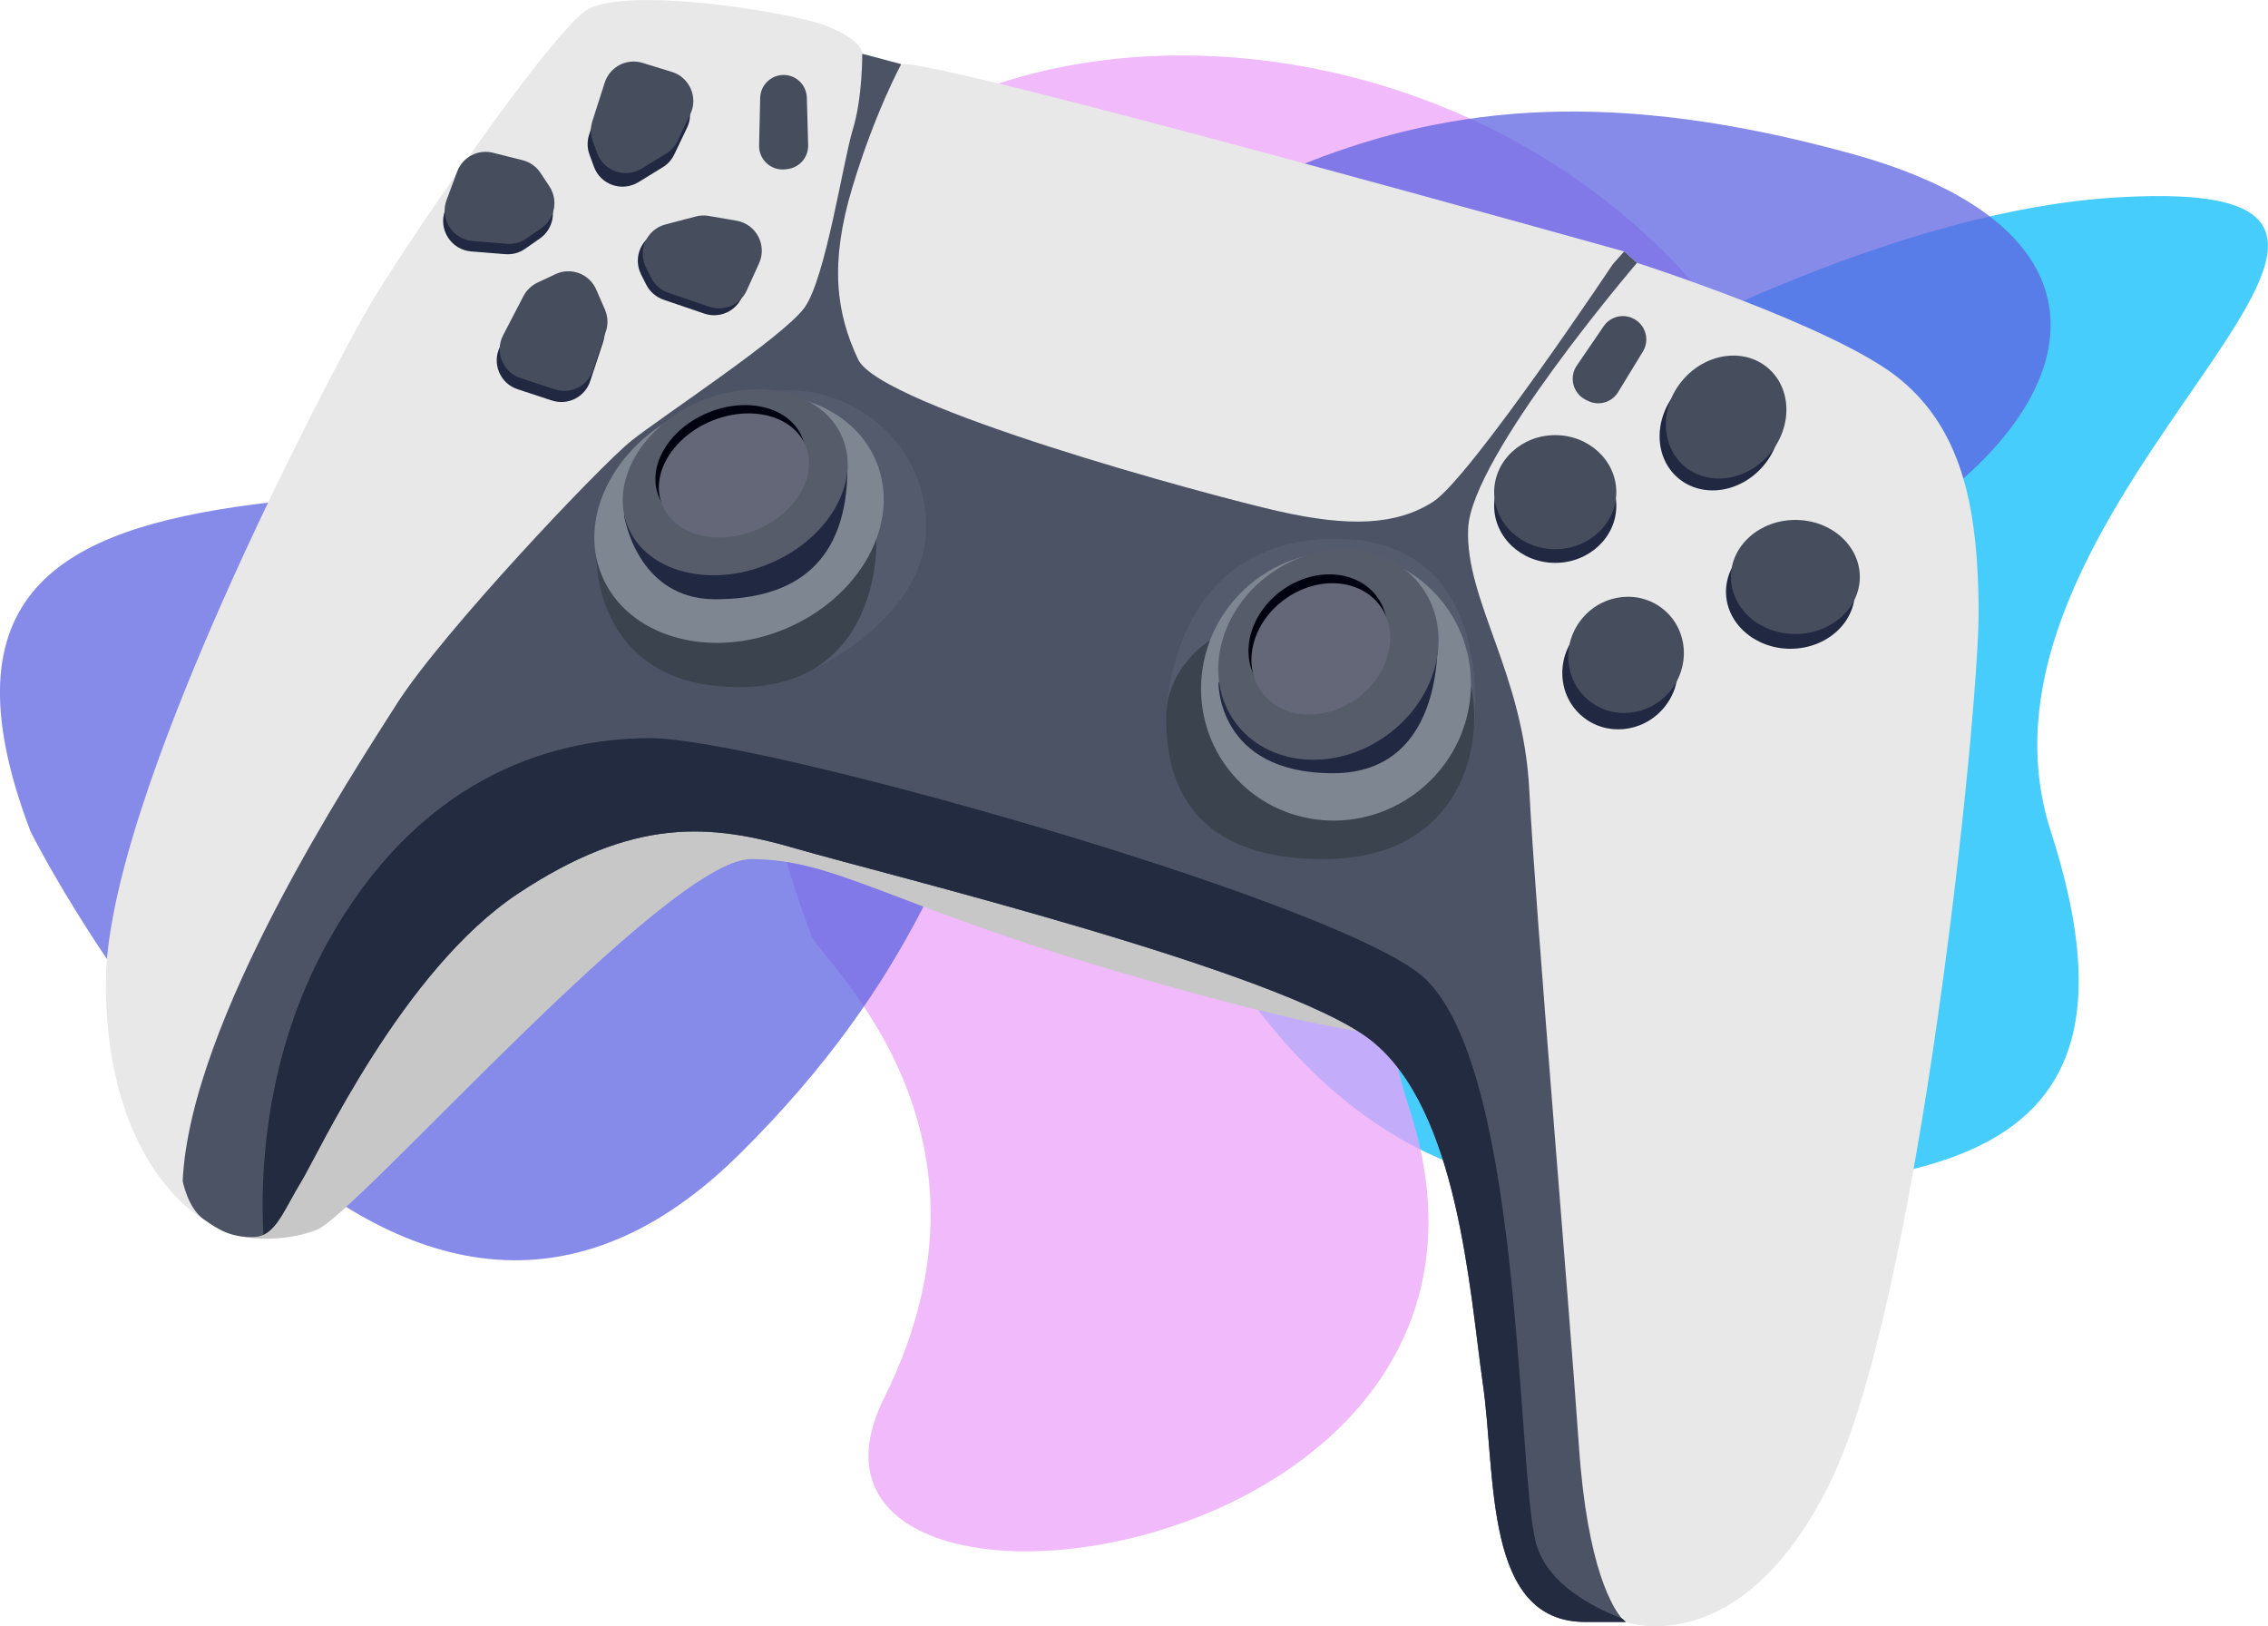 <svg xmlns="http://www.w3.org/2000/svg" xmlns:xlink="http://www.w3.org/1999/xlink" id="&#xD1;&#xEB;&#xEE;&#xE9;_2" x="0px" y="0px" viewBox="0 0 2075.9 1488.1" style="enable-background:new 0 0 2075.9 1488.1;" xml:space="preserve"><style type="text/css">	.st0{opacity:0.75;fill:#0ABCFB;}	.st1{opacity:0.75;fill:#ECA3F9;}	.st2{opacity:0.75;fill:#5E63E1;}	.st3{fill:#E8E8E8;}	.st4{fill:#C7C7C7;}	.st5{fill:#4B5365;}	.st6{fill:#545B6D;}	.st7{fill:#3B434F;}	.st8{fill:#7E8691;}	.st9{fill:#212841;}	.st10{fill:#575C6A;}	.st11{fill:#00020F;}	.st12{fill:#636778;}	.st13{fill:#464D5D;}	.st14{fill:#232B41;}</style><g>	<path class="st0" d="M1014,627.7c0,0,99.2,451.7,431.2,460.3s531.1-20.3,431.9-327.2s443.4-603.4,59.6-580.1  C1553,204.1,1014,627.7,1014,627.7z"></path>	<path class="st1" d="M741.9,853.7c-1,17.2,193.4,172.5,67.4,425.5s621,164.1,480.5-265.3s516.5-502.7,233.9-782.7  S745,12.9,691.2,306.8C637.4,600.8,741.9,853.7,741.9,853.7z"></path>	<path class="st2" d="M27.9,760.8c0,0,312.6,626.5,647.8,296.5s124.5-552.2,574.8-481.4s881.6-314.4,444.6-435.1  s-588.9,64.6-901,227.8S-138.8,322.9,27.9,760.8z"></path>	<g>		<path class="st3" d="M1811,561c0,94.4-54.9,631.8-136.3,796.6c-81.4,164.8-186.5,126.8-186.5,126.8s-3.6-4.9-9-12.3   c-16.4-22.1-49.9-66.7-55.7-69.8c-7.8-4.1-8.5-375.6-8.5-375.6s-287.5-332.2-282.1-337.3c5.4-5.1-577.7-31.5-577.7-31.5   l-368.6,458.1c0,0-89.7-47.2-89.7-216.7c0-169.5,206.1-558,238.3-614.4c32.2-56.4,167.1-252.1,201-275.2   c33.9-23.1,188,0.9,221.5,14.5c33.4,13.6,31.6,25.3,31.6,25.3l14.2,14.2l21.5-4.8c22-8,661.8,171.3,661.8,171.3l11.8,10.4   c0,0,180.1,57.9,239.1,105.3c47.5,38.2,66,93.2,71.4,162.5C1810.4,525.1,1811,542.7,1811,561z"></path>		<path class="st4" d="M219.1,1131.3c0,0,33.7,7.9,70.3-5.6c36.6-13.6,320.9-339.5,397.9-339.5s125.5,41.1,333,102.2   s252.2,58.3,252.2,58.3L864.4,786.2l-233.2-45.7c0,0-120.7,8.1-132.2,10.8c-11.5,2.7-202.7,160-202.7,160L219.1,1131.3z"></path>		<path class="st5" d="M1488.2,1484.3h-37.3c-92.9,0-81.4-132.9-93.6-217.7c-12.2-84.8-22.4-251.6-102.4-314.6   c-80-63.1-447-152.3-526.2-175.4c-79.1-23.1-148.7-28.9-254.5,41.1c-105.8,70.1-182.4,237.3-198.7,264   c-13.4,21.9-20.8,41.9-34.4,48.3c-2.9,1.4-6.1,2.1-9.7,2.1c-20.3,0-30.5-6.1-45-16.3c-14.5-10.2-19.2-35-19.2-35   c6.8-146.5,154.6-371.6,196-436.7c41.4-65.1,186.5-218.3,214.9-240.9c28.5-22.6,138.8-94.9,158.2-121.6   c19.4-26.7,35.3-133.8,44.3-163.2c9-29.4,8.6-69.2,8.6-69.2l35.7,9.5c0,0-24,43.9-44.8,113c-20.8,69.2-14.9,114.4,5.4,157.3   c20.3,42.9,320.5,124.3,384.7,138.8c64.2,14.5,107.6,13.1,141.5-8.6c33.9-21.7,164.5-217.4,164.5-217.4l10.4-11.7l11.8,10.4   c0,0-151.9,177.2-154.6,243.2c-2.7,66,50.6,132,56,239.8c5.4,107.8,35.9,462.4,45.4,600.1c7.8,112.8,31.5,148.6,39.8,157.9   C1487.2,1483.6,1488.2,1484.3,1488.2,1484.3z"></path>		<path class="st6" d="M1067.4,656.9c0,0,0.4-163.8,155-163.8s125.9,182.4,125.9,182.4L1067.4,656.9z"></path>		<path class="st6" d="M745.7,611.6c0,0,102-46,102-129.6s-80.6-141.5-160.3-120.8C607.7,381.8,745.7,611.6,745.7,611.6z"></path>		<path class="st7" d="M546.1,511.8c0,0-1.8,117,130.3,117s125.8-135.8,125.8-135.8L546.1,511.8z"></path>		<path class="st7" d="M1107.2,586.2c0,0-39.8,24.1-39.8,70.7c0,46.6,13.1,129.3,143.7,129.3s147.8-111.2,134.7-160   S1107.2,586.2,1107.2,586.2z"></path>					<ellipse transform="matrix(0.923 -0.385 0.385 0.923 -130.553 296.708)" class="st8" cx="676.3" cy="474.7" rx="136" ry="109.5"></ellipse>					<ellipse transform="matrix(0.799 -0.602 0.602 0.799 -132.196 861.773)" class="st8" cx="1222.4" cy="628.5" rx="124.3" ry="122"></ellipse>		<path class="st9" d="M1115.3,624.4c0,0-1.8,83.2,104.8,83.2c106.7,0,95.4-130.6,95.4-130.6L1115.3,624.4z"></path>		<path class="st9" d="M571.2,471.4c0,0,11.2,77,83.5,77s121-32.9,121-120.8S571.2,471.4,571.2,471.4z"></path>					<ellipse transform="matrix(0.813 -0.583 0.583 0.813 -121.787 820.17)" class="st10" cx="1215.4" cy="599.6" rx="105.4" ry="91.1"></ellipse>					<ellipse transform="matrix(0.923 -0.385 0.385 0.923 -118.094 292.781)" class="st10" cx="672.8" cy="441.6" rx="106.3" ry="80.8"></ellipse>					<ellipse transform="matrix(0.923 -0.385 0.385 0.923 -113.066 290.089)" class="st11" cx="668.5" cy="427.7" rx="71" ry="53.9"></ellipse>					<ellipse transform="matrix(0.813 -0.583 0.583 0.813 -115.784 812.08)" class="st11" cx="1205.8" cy="586.2" rx="67" ry="56.1"></ellipse>					<ellipse transform="matrix(0.923 -0.385 0.385 0.923 -115.771 291.91)" class="st12" cx="671.7" cy="435.3" rx="71" ry="53.9"></ellipse>					<ellipse transform="matrix(0.813 -0.583 0.583 0.813 -120.017 815.176)" class="st12" cx="1208.5" cy="594.3" rx="67" ry="56.1"></ellipse>		<ellipse class="st9" cx="1638.8" cy="541.5" rx="59" ry="52.2"></ellipse>		<ellipse class="st13" cx="1643.3" cy="528" rx="59" ry="52.2"></ellipse>		<ellipse class="st9" cx="1423.5" cy="462.9" rx="55.9" ry="52.2"></ellipse>		<ellipse class="st13" cx="1423.5" cy="450.4" rx="55.9" ry="52.2"></ellipse>					<ellipse transform="matrix(0.649 -0.761 0.761 0.649 253.7 1335.488)" class="st9" cx="1574.1" cy="392.8" rx="59" ry="52.2"></ellipse>					<ellipse transform="matrix(0.649 -0.761 0.761 0.649 263.933 1335.976)" class="st13" cx="1579.8" cy="382" rx="59" ry="52.2"></ellipse>					<ellipse transform="matrix(0.649 -0.761 0.761 0.649 52.974 1343.776)" class="st9" cx="1482.7" cy="614.5" rx="53.9" ry="52.2"></ellipse>					<ellipse transform="matrix(0.649 -0.761 0.761 0.649 66.207 1342.692)" class="st13" cx="1488.2" cy="599.6" rx="53.9" ry="52.2"></ellipse>		<path class="st13" d="M1443.2,334.6l24.6-36c6.7-9.9,20.2-12.3,30-5.4l0,0c9.2,6.5,11.8,19,5.9,28.6l-22.6,37   c-5.8,9.5-17.8,13-27.8,8l-2-1C1439.8,360,1435.9,345.3,1443.2,334.6z"></path>		<path class="st13" d="M694.8,133.1l1-43.6c0.3-11.9,10.3-21.3,22.2-20.9l0,0c11.2,0.4,20.2,9.5,20.5,20.8l1.2,43.4   c0.3,11.1-7.9,20.6-18.9,21.9l-2.2,0.3C705.7,156.3,694.5,146.1,694.8,133.1z"></path>		<path class="st14" d="M1488.2,1484.3h-37.3c-92.9,0-81.4-132.9-93.6-217.7c-12.2-84.8-22.4-251.6-102.4-314.6   c-80-63.1-447-152.3-526.2-175.4c-79.1-23.1-148.7-28.9-254.5,41.1c-105.8,70.1-182.4,237.3-198.7,264   c-13.4,21.9-20.8,41.9-34.4,48.3c-2.9-54.1,0.6-162.2,58.3-266.8C381,715.8,499,675.5,595.6,675.5c96.6,0,606.2,143,701.8,214.2   c95.6,71.2,90.5,443.4,107.8,519.7c8,35.3,43.9,58,80.1,72.1C1487.2,1483.6,1488.2,1484.3,1488.2,1484.3z"></path>		<path class="st9" d="M586.8,251.2l4.7,9.3c3.3,6.5,9,11.4,15.9,13.8l37.3,12.7c13.6,4.6,28.4-1.8,34.3-14.9l11.3-24.9   c7.5-16.6-2.7-35.8-20.6-38.9l-25.5-4.4c-3.9-0.7-8-0.5-11.8,0.5l-27.8,7.3C587.4,216.2,578.8,235.4,586.8,251.2z"></path>		<path class="st13" d="M591.3,244.9l4.7,9.3c3.3,6.5,9,11.4,15.9,13.8l37.3,12.7c13.6,4.6,28.4-1.8,34.3-14.9l11.3-24.9   c7.5-16.6-2.7-35.8-20.6-38.9l-25.5-4.4c-3.9-0.7-8-0.5-11.8,0.5l-27.8,7.3C591.9,209.9,583.3,229.1,591.3,244.9z"></path>		<path class="st9" d="M543,275.1l8,18.4c2.7,6.3,3.1,13.4,0.9,19.9l-11.7,35.4c-4.8,14.6-20.5,22.5-35.1,17.7l-31.3-10.3   c-16.3-5.3-23.9-24-16-39.2l18.6-35.8c2.8-5.4,7.4-9.8,12.9-12.4l16.4-7.7C519.9,254.4,536.7,260.7,543,275.1z"></path>		<path class="st13" d="M545.7,264.9l8,18.4c2.7,6.3,3.1,13.4,0.9,19.9l-11.7,35.4c-4.8,14.6-20.5,22.5-35.1,17.7l-31.3-10.3   c-16.3-5.3-23.9-24-16-39.2l18.6-35.8c2.8-5.4,7.4-9.8,12.9-12.4l16.4-7.7C522.6,244.2,539.4,250.6,545.7,264.9z"></path>		<path class="st9" d="M431.3,230.1l31.3,2.5c6.4,0.5,12.8-1.2,18-4.9l13.5-9.4c12.4-8.6,15.7-25.6,7.4-38.2l-8.2-12.4   c-3.8-5.8-9.7-9.9-16.4-11.6l-27-6.8c-13.8-3.5-28,4-32.9,17.3l-9.7,26.1C401,210,412.9,228.6,431.3,230.1z"></path>		<path class="st13" d="M432.7,220.6l31.3,2.5c6.4,0.5,12.8-1.2,18-4.9l13.5-9.4c12.4-8.6,15.7-25.6,7.4-38.2l-8.2-12.4   c-3.8-5.8-9.7-9.9-16.4-11.6l-27-6.8c-13.8-3.5-28,4-32.9,17.3l-9.7,26.1C402.3,200.5,414.3,219.1,432.7,220.6z"></path>		<path class="st9" d="M550.5,88l-11.3,35.3c-1.9,5.9-1.8,12.2,0.3,18l4.1,11.2c6,16.6,25.7,23.4,40.8,14.2l22.3-13.7   c4.6-2.8,8.2-6.9,10.5-11.7l11.7-24.5c7.3-15.3-0.7-33.6-16.9-38.6l-26.7-8.2C570.6,65.4,555.1,73.5,550.5,88z"></path>		<path class="st13" d="M553.5,75.6l-11.3,35.3c-1.9,5.9-1.8,12.2,0.3,18l4.1,11.2c6,16.6,25.7,23.4,40.8,14.2l22.3-13.7   c4.6-2.8,8.2-6.9,10.5-11.7l11.7-24.5c7.3-15.3-0.7-33.6-16.9-38.6l-26.7-8.2C573.6,53,558.2,61.1,553.5,75.6z"></path>	</g></g></svg>